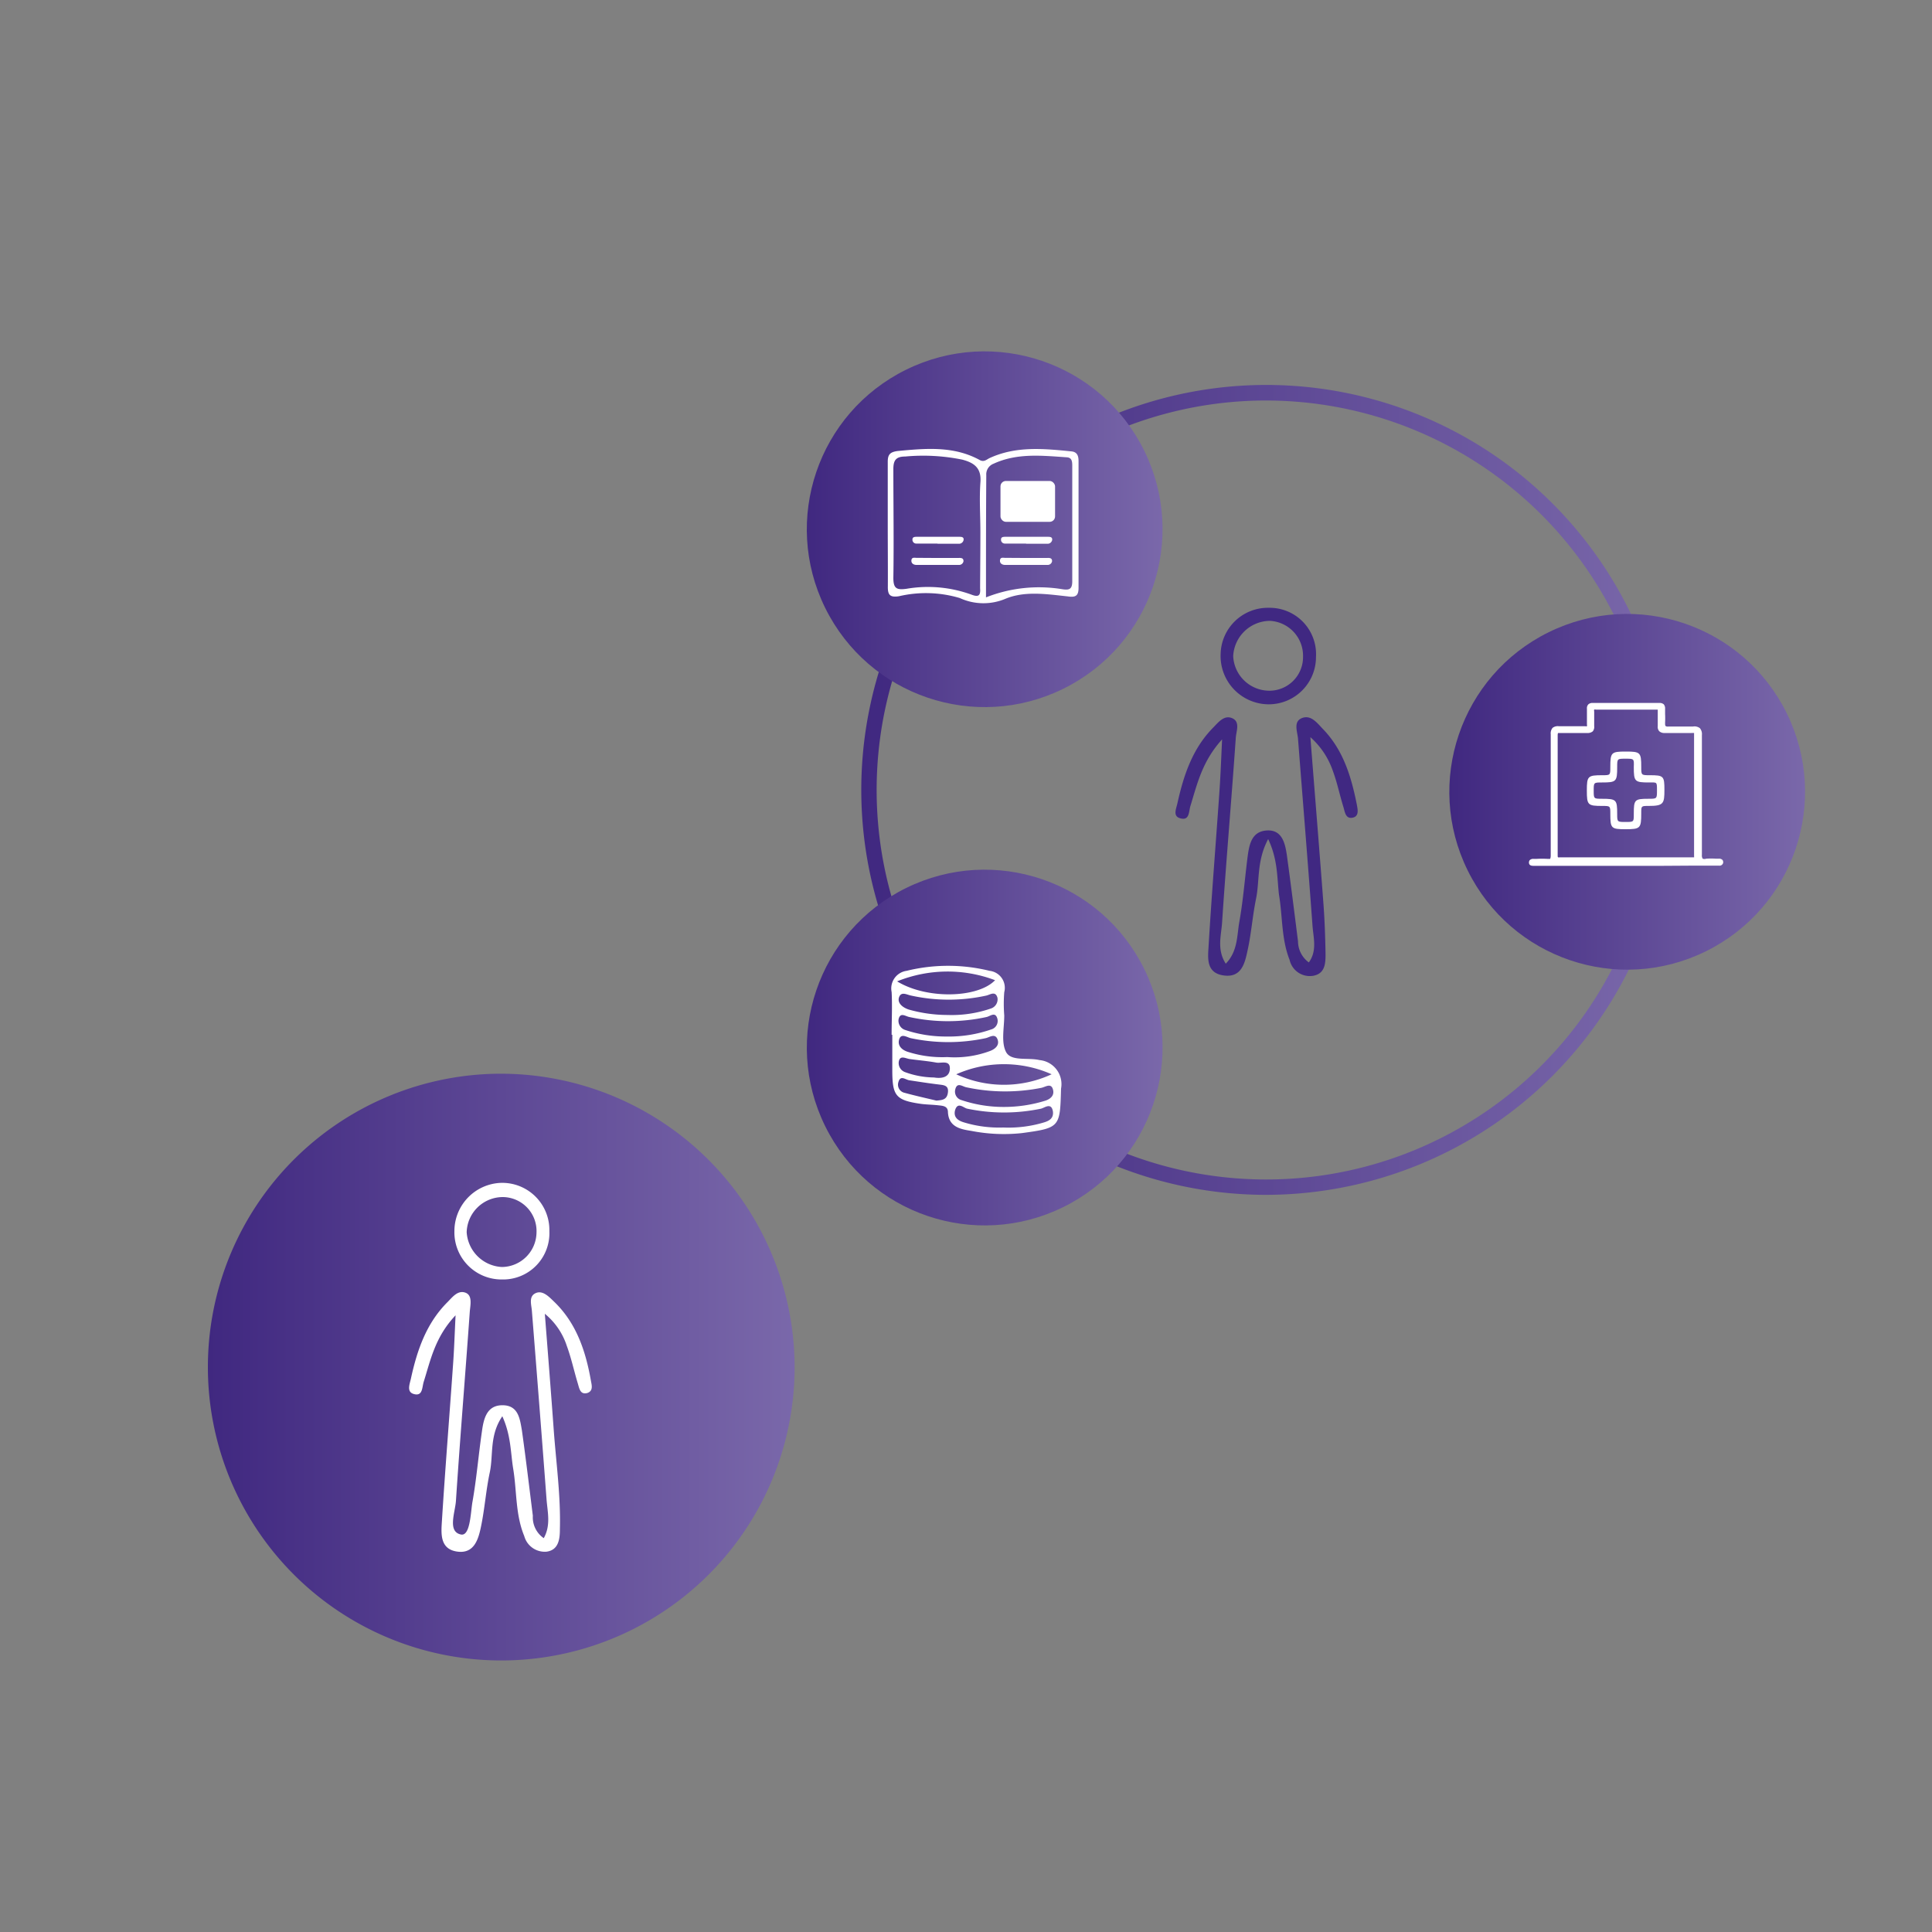 <svg id="Capa_1" data-name="Capa 1" xmlns="http://www.w3.org/2000/svg" xmlns:xlink="http://www.w3.org/1999/xlink" viewBox="0 0 200 200"><rect x="0" y="0" width="200" height="200" fill="#808080" stroke="none"/><defs><style>.cls-1{fill:url(#Degradado_sin_nombre_10);}.cls-2{fill:url(#Degradado_sin_nombre_10-2);}.cls-3{fill:url(#Degradado_sin_nombre_10-3);}.cls-4{fill:url(#Degradado_sin_nombre_10-4);}.cls-5{fill:url(#Degradado_sin_nombre_10-5);}.cls-6{fill:#402882;}.cls-7{fill:#fff;}</style><linearGradient id="Degradado_sin_nombre_10" x1="89.17" y1="81.77" x2="172.99" y2="81.77" gradientUnits="userSpaceOnUse"><stop offset="0" stop-color="#402880"/><stop offset="1" stop-color="#7a68aa"/></linearGradient><linearGradient id="Degradado_sin_nombre_10-2" x1="150.04" y1="81.98" x2="186.87" y2="81.98" gradientTransform="translate(53.57 -66) rotate(26.23)" xlink:href="#Degradado_sin_nombre_10"/><linearGradient id="Degradado_sin_nombre_10-3" x1="83.52" y1="54.8" x2="120.34" y2="54.8" gradientTransform="translate(34.71 -39.4) rotate(26.23)" xlink:href="#Degradado_sin_nombre_10"/><linearGradient id="Degradado_sin_nombre_10-4" x1="83.52" y1="108.45" x2="120.34" y2="108.45" gradientTransform="translate(58.42 -33.88) rotate(26.23)" xlink:href="#Degradado_sin_nombre_10"/><linearGradient id="Degradado_sin_nombre_10-5" x1="21.53" y1="141.62" x2="82.26" y2="141.62" xlink:href="#Degradado_sin_nombre_10"/></defs><title>ICONOS-1</title><path class="cls-1" d="M131.08,123.69A41.92,41.92,0,1,1,173,81.78,42,42,0,0,1,131.08,123.69Zm0-82.23a40.32,40.32,0,1,0,40.31,40.32A40.36,40.36,0,0,0,131.08,41.46Z"/><circle class="cls-2" cx="168.45" cy="81.98" r="18.41" transform="translate(-18.89 82.88) rotate(-26.23)"/><circle class="cls-3" cx="101.93" cy="54.8" r="18.41" transform="translate(-13.72 50.68) rotate(-26.23)"/><circle class="cls-4" cx="101.93" cy="108.45" r="18.41" transform="translate(-37.43 56.21) rotate(-26.23)"/><path class="cls-5" d="M82.26,141.66a30.37,30.37,0,1,1-30.41-30.51A30.44,30.44,0,0,1,82.26,141.66Z"/><path class="cls-6" d="M131.28,86.86c-1.2,2.26-.87,4.28-1.25,6.15s-.49,3.6-.88,5.37c-.28,1.3-.61,2.85-2.46,2.6s-1.65-1.8-1.58-3c.32-5.38.76-10.75,1.13-16.12.11-1.59.17-3.17.27-5.32-2.07,2.28-2.58,4.63-3.28,6.9-.17.55-.09,1.45-.91,1.3-1-.17-.55-1-.42-1.65.64-2.86,1.55-5.59,3.66-7.74.56-.57,1.16-1.37,2-1s.42,1.33.37,2c-.44,6.38-1,12.76-1.42,19.15-.09,1.36-.56,2.79.38,4.26,1.26-1.29,1.15-2.92,1.41-4.36.39-2.19.56-4.41.84-6.62.17-1.3.39-2.71,2-2.81s1.91,1.38,2.09,2.66c.4,2.93.77,5.87,1.14,8.82a2.72,2.72,0,0,0,1.12,2.18c.88-1.22.47-2.55.38-3.8-.47-6.45-1-12.9-1.5-19.35-.06-.74-.52-1.79.42-2.15s1.58.54,2.18,1.16c2.1,2.18,2.92,4.94,3.49,7.81.09.5.26,1.22-.46,1.35s-.78-.62-.93-1.11c-.38-1.21-.63-2.47-1.07-3.67a8.27,8.27,0,0,0-2.35-3.56c.47,6,.93,11.6,1.35,17.22.13,1.74.19,3.5.22,5.25,0,1-.07,2-1.26,2.23a2.14,2.14,0,0,1-2.46-1.64c-.86-2.16-.72-4.5-1.1-6.75C132.19,90.83,132.29,89,131.28,86.86Z"/><path class="cls-7" d="M92.3,107.13c0-1.48.08-3,0-4.44a1.84,1.84,0,0,1,1.55-2.19,18,18,0,0,1,8.59,0,1.77,1.77,0,0,1,1.52,2.21,14.91,14.91,0,0,0,0,2.41c0,1.28-.34,2.75.18,3.77s2.28.56,3.47.85a2.5,2.5,0,0,1,2.23,2.95c-.11,4-.09,4.07-4.07,4.61a17.54,17.54,0,0,1-5.22-.23c-1.08-.17-2.34-.38-2.42-1.94,0-.66-.58-.66-1-.71-.61-.07-1.22-.07-1.81-.15-2.55-.37-2.93-.81-2.95-3.32,0-1.28,0-2.56,0-3.84Zm.57-5.54c3.07,1.88,8.36,1.74,10.14-.12A13.93,13.93,0,0,0,92.87,101.59Zm16,9.62a12.19,12.19,0,0,0-9.88,0A11.76,11.76,0,0,0,108.86,111.21ZM98,107.3a13.28,13.28,0,0,0,4.6-.73.91.91,0,0,0,.65-1.11c-.21-.77-.73-.27-1.12-.18a18.72,18.72,0,0,1-8,0c-.41-.08-.94-.53-1.11.24a1,1,0,0,0,.68,1.1A13.28,13.28,0,0,0,98,107.3Zm.09-2.23a12.47,12.47,0,0,0,4.49-.67,1,1,0,0,0,.68-1.1c-.2-.77-.78-.32-1.15-.24a18.16,18.16,0,0,1-7.8,0c-.42-.08-1-.45-1.23.15s.33,1.08,1,1.3A14.82,14.82,0,0,0,98.05,105.07Zm0,4.36a10.47,10.47,0,0,0,4.42-.64c.52-.2,1-.61.74-1.23s-.83-.17-1.21-.09a18.62,18.62,0,0,1-7.76,0c-.38-.08-1-.55-1.2.13s.33,1.12.94,1.3A11.71,11.71,0,0,0,98,109.43Zm5.79,5.16a14.38,14.38,0,0,0,4.37-.66c.59-.21.94-.61.73-1.22s-.78-.18-1.17-.1a19.16,19.16,0,0,1-7.8-.06c-.4-.09-.93-.55-1.12.22a.91.91,0,0,0,.64,1.11A13.67,13.67,0,0,0,103.82,114.59Zm0,2.13a12.7,12.7,0,0,0,4.2-.53c.53-.16,1-.42.92-1.12-.16-1-.87-.38-1.24-.3a18.68,18.68,0,0,1-7.63,0c-.37-.07-1-.78-1.27.19-.18.78.42,1.09,1,1.25A12.5,12.5,0,0,0,103.84,116.72Zm-6.92-2.79c.6-.05,1.08-.09,1.17-.85s-.48-.75-1-.82c-1-.12-2-.28-3-.43-.41-.06-.92-.58-1.13.2a.86.86,0,0,0,.65,1.1C94.71,113.42,95.82,113.67,96.92,113.93Zm-.27-2.39c.78.13,1.62,0,1.64-.92s-.89-.53-1.4-.62c-.91-.17-1.85-.24-2.77-.37-.42-.06-1-.44-1.12.28a1,1,0,0,0,.69,1.09A9,9,0,0,0,96.65,111.54Z"/><path class="cls-6" d="M136.23,68a4.89,4.89,0,0,1-4.87,4.91,5,5,0,0,1-5-5.23,4.89,4.89,0,0,1,5-4.76A4.8,4.8,0,0,1,136.23,68Zm-1.34,0a3.62,3.62,0,0,0-3.43-3.73,3.84,3.84,0,0,0-3.8,3.65,3.75,3.75,0,0,0,3.62,3.58A3.48,3.48,0,0,0,134.89,68Z"/><path class="cls-7" d="M56.29,159.23c.75-1.35.39-2.69.29-4-.49-6.51-1-13-1.52-19.54-.05-.63-.35-1.48.38-1.82s1.39.37,1.9.86c2.34,2.24,3.3,5.16,3.84,8.25.08.43.24,1-.37,1.22-.76.21-.84-.48-1-1-.39-1.29-.67-2.61-1.13-3.86A7.17,7.17,0,0,0,56.4,136c.33,4.21.64,8.12.92,12,.25,3.43.73,6.83.64,10.28,0,1-.11,2.18-1.39,2.35a2.2,2.2,0,0,1-2.3-1.62c-.92-2.22-.76-4.62-1.14-6.94-.28-1.69-.22-3.46-1.13-5.46-1.36,2-.91,4-1.3,5.82s-.52,3.73-.9,5.57c-.27,1.32-.7,2.87-2.47,2.62s-1.67-1.8-1.59-3.06c.34-5.44.78-10.87,1.16-16.31.11-1.51.16-3,.26-5.09-2.12,2.24-2.58,4.61-3.29,6.86-.18.55-.1,1.45-.89,1.32-.95-.16-.58-1-.44-1.64.64-2.93,1.59-5.71,3.77-7.89.51-.51,1.06-1.27,1.85-1s.52,1.3.47,2c-.46,6.51-1,13-1.43,19.54-.08,1.22-.9,3.2.51,3.5.94.2,1-2.08,1.18-3.27.44-2.45.64-4.94,1-7.41.18-1.31.5-2.71,2.14-2.7s1.79,1.42,2,2.62c.41,2.93.76,5.88,1.13,8.82A2.61,2.61,0,0,0,56.29,159.23Z"/><path class="cls-7" d="M56.87,127.45a4.79,4.79,0,0,1-4.89,5,4.88,4.88,0,0,1-4.94-5,5,5,0,0,1,4.81-5A4.88,4.88,0,0,1,56.87,127.45Zm-1.33.13a3.52,3.52,0,0,0-3.46-3.66,3.75,3.75,0,0,0-3.77,3.64,3.85,3.85,0,0,0,3.65,3.6A3.62,3.62,0,0,0,55.54,127.58Z"/><path class="cls-7" d="M91.9,54.3c0-2.16,0-4.33,0-6.5,0-.75.24-1,1-1.11,2.9-.27,5.8-.55,8.5.92.44.25.68,0,1-.17,2.76-1.29,5.65-1,8.54-.71.6.07.71.51.71,1,0,4.38,0,8.75,0,13.13,0,.82-.31,1-1.11.88-2.15-.23-4.41-.59-6.42.23a5.85,5.85,0,0,1-4.76-.06,12.29,12.29,0,0,0-6.29-.19c-1,.16-1.18-.19-1.16-1.06C91.92,58.55,91.9,56.42,91.9,54.3Zm9.59.78c0-1.7-.12-3.42,0-5.11.14-1.53-.66-2.07-1.88-2.39a20.21,20.21,0,0,0-5.91-.32c-1,0-1.23.44-1.22,1.36,0,3.73.06,7.47,0,11.2,0,1.12.35,1.27,1.37,1.13a13.16,13.16,0,0,1,6.67.59c.79.31,1,.12.94-.65C101.47,59,101.49,57,101.49,55.08Zm.58,6.76A14.91,14.91,0,0,1,110,61c.69.1,1,0,1-.83,0-4,0-7.92,0-11.89,0-.43,0-.9-.55-.94-2.57-.17-5.15-.47-7.61.67a1.17,1.17,0,0,0-.74,1.18C102.07,53.34,102.07,57.48,102.07,61.84Z"/><rect class="cls-7" x="103.57" y="49.79" width="5.65" height="4.23" rx="0.56"/><path class="cls-7" d="M97.05,56.27c-.73,0-1.47,0-2.2,0a.39.39,0,0,1-.39-.45c0-.23.24-.25.42-.25,1.47,0,2.94,0,4.4,0,.23,0,.52,0,.47.33a.48.48,0,0,1-.5.39h-2.2Z"/><path class="cls-7" d="M97.14,57.76c.68,0,1.37,0,2,0,.25,0,.61-.06.6.34a.46.46,0,0,1-.5.38c-1.46,0-2.91,0-4.37,0-.28,0-.56-.15-.52-.49s.35-.24.55-.24C95.68,57.75,96.41,57.76,97.14,57.76Z"/><path class="cls-7" d="M106.22,56.27c-.74,0-1.47,0-2.2,0a.39.39,0,0,1-.39-.45c0-.23.24-.25.42-.25,1.47,0,2.94,0,4.4,0,.23,0,.51,0,.47.33a.48.48,0,0,1-.5.39h-2.2Z"/><path class="cls-7" d="M106.31,57.76c.68,0,1.37,0,2,0,.25,0,.61-.06.6.34a.46.46,0,0,1-.5.38c-1.46,0-2.92,0-4.37,0-.28,0-.56-.15-.52-.49s.35-.24.55-.24C104.85,57.75,105.58,57.76,106.31,57.76Z"/><path class="cls-7" d="M168.29,89.39h-9.56c-.1,0-.24,0-.25-.13s.13-.19.26-.19a13.45,13.45,0,0,1,1.42,0c.47,0,.57-.14.57-.59,0-4.16,0-8.33,0-12.5,0-.51.14-.66.64-.63.91,0,1.82,0,2.73,0,.31,0,.41-.09.4-.4,0-.55,0-1.09,0-1.64,0-.28.11-.39.38-.39h6.94c.29,0,.38.14.37.4,0,.47,0,1,0,1.42s.08.65.59.62c.84,0,1.68,0,2.51,0,.54,0,.72.1.71.68,0,4.13,0,8.27,0,12.4,0,.54.16.69.67.64a10.59,10.59,0,0,1,1.26,0c.12,0,.28,0,.25.2s-.16.12-.26.12c-.88,0-1.75.05-2.62.05h-6.94Zm0-.37c2.28,0,4.56,0,6.83,0,.38,0,.5-.09.49-.48q0-6.19,0-12.4c0-.41-.14-.48-.5-.47-.93,0-1.86,0-2.79,0-.37,0-.53-.11-.51-.5s0-1,0-1.53c0-.3-.07-.42-.39-.42-2.08,0-4.15,0-6.23,0-.32,0-.4.13-.39.43,0,.5,0,1,0,1.52s-.14.5-.51.5c-.91,0-1.82,0-2.73,0-.39,0-.53.08-.53.5q0,6.18,0,12.35c0,.42.13.5.53.5C163.82,89,166.06,89,168.29,89Z"/><path class="cls-7" d="M172.15,89.63h-4.06v0h-9.37c-.29,0-.43-.11-.44-.31a.39.39,0,0,1,.08-.28.52.52,0,0,1,.38-.13h.34a10.14,10.14,0,0,1,1.1,0c.18,0,.26,0,.28,0s.07-.15.07-.34c0-2,0-4,0-6q0-3.27,0-6.56a.89.89,0,0,1,.19-.66.87.87,0,0,1,.66-.17c.52,0,1.06,0,1.57,0h1.17a.35.35,0,0,0,.16,0,.38.38,0,0,0,0-.17c0-.3,0-.6,0-.89v-.75a.57.57,0,0,1,.14-.45.6.6,0,0,1,.44-.15h6.94a.62.62,0,0,1,.43.14.65.65,0,0,1,.14.46v.54a8.84,8.84,0,0,1,0,.89c0,.19,0,.31.05.35s.11.08.33.06c.43,0,.87,0,1.28,0s.83,0,1.23,0a.91.91,0,0,1,.71.17.94.94,0,0,1,.21.71q0,3.15,0,6.29c0,2,0,4.07,0,6.11a.64.64,0,0,0,.08.4.54.54,0,0,0,.37,0,8,8,0,0,1,1,0h.3a.49.49,0,0,1,.38.13.4.4,0,0,1,.07.3.38.38,0,0,1-.43.29h-.53c-.71,0-1.41,0-2.12,0Zm-3.66-.4h0Zm7.29-.39a.41.41,0,0,1-.13.23.59.59,0,0,1-.46.16h.93a.59.59,0,0,1-.17-.1A.55.55,0,0,1,175.78,88.84Zm-15.15.35h.58a.51.51,0,0,1-.2-.12.48.48,0,0,1-.12-.22.63.63,0,0,1-.16.27Zm.89-13.31c-.15,0-.2,0-.22,0s-.05.07-.05.26c0,4,0,8,0,12.35,0,.18,0,.24.05.26s.11,0,.26,0h13.56c.18,0,.24,0,.25,0s0-.07,0-.24c0-4.39,0-8.45,0-12.4,0-.17,0-.22,0-.23s-.08,0-.26,0h-1.42c-.45,0-.91,0-1.36,0a.77.77,0,0,1-.56-.18.66.66,0,0,1-.16-.53c0-.27,0-.53,0-.8s0-.48,0-.73,0-.18,0-.18,0,0-.17,0H165.2a.31.31,0,0,0-.17,0,.36.36,0,0,0,0,.19c0,.23,0,.47,0,.71s0,.54,0,.81a.71.71,0,0,1-.15.54.81.81,0,0,1-.56.17h-2.79Zm-.35-.34a.27.27,0,0,0-.19,0,.36.36,0,0,0-.06.2.39.39,0,0,1,.1-.16A.38.38,0,0,1,161.17,75.54Zm14.34,0a.42.42,0,0,1,.14.09.45.45,0,0,1,.1.14.39.39,0,0,0-.07-.17A.3.3,0,0,0,175.51,75.54Zm-3.5-.3a.35.35,0,0,0,0,.21.46.46,0,0,0,.23,0,.66.66,0,0,1-.17-.12A.45.45,0,0,1,172,75.24Zm-7.39.05a.37.37,0,0,1-.2.2c.1,0,.15,0,.16,0S164.62,75.39,164.62,75.29Zm.23-2.17c-.11,0-.15,0-.15,0s0,0,0,.16h0a.42.42,0,0,1,.08-.12.36.36,0,0,1,.12-.08Zm6.91,0a.57.57,0,0,1,.13.08l.07.11c0-.13,0-.16,0-.17s-.05,0-.14,0Z"/><path class="cls-7" d="M168.26,85.64c-1.36,0-1.36,0-1.36-1.38,0-1,0-1-1-1-1.41,0-1.41,0-1.41-1.39s0-1.39,1.41-1.39c1,0,1,0,1-1,0-1.41,0-1.41,1.4-1.41s1.4,0,1.4,1.38c0,1.07,0,1.07,1.09,1.07,1.31,0,1.31,0,1.31,1.32s0,1.46-1.45,1.46c-1,0-1,0-1,.93v.06C169.7,85.64,169.7,85.64,168.26,85.64Zm.05-.35c1,0,1,0,1-1.06,0-1.34,0-1.34,1.33-1.34,1.08,0,1.08,0,1.08-1.09s0-1-1-1c-1.4,0-1.4,0-1.4-1.4,0-1.06,0-1.06-1.06-1.06s-1,0-1,1.08c0,1.38,0,1.38-1.37,1.38-1.06,0-1.06,0-1.06,1s0,1,1.06,1c1.37,0,1.37,0,1.37,1.35C167.24,85.29,167.24,85.29,168.31,85.29Z"/><path class="cls-7" d="M168.26,85.84c-1.47,0-1.56-.09-1.56-1.58,0-.83,0-.83-.82-.83-1.52,0-1.61-.09-1.61-1.59s.09-1.59,1.61-1.59c.82,0,.82,0,.82-.84,0-1.52.09-1.61,1.6-1.61s1.6.09,1.6,1.58c0,.87,0,.87.89.87,1.43,0,1.51.09,1.51,1.52s-.09,1.66-1.65,1.66c-.75,0-.75,0-.75.73v.06C169.9,85.75,169.8,85.84,168.26,85.84Zm0-7.3c-.85,0-.85,0-.85.88,0,1.49-.09,1.58-1.57,1.58-.86,0-.86,0-.86.84s0,.85.86.85c1.48,0,1.57.09,1.57,1.55,0,.85,0,.85.87.85s.85,0,.85-.86c0-1.45.08-1.54,1.52-1.54.88,0,.88,0,.88-.89s0-.8-.81-.8c-1.5,0-1.59-.09-1.59-1.59C169.16,78.54,169.16,78.54,168.29,78.54Z"/></svg>